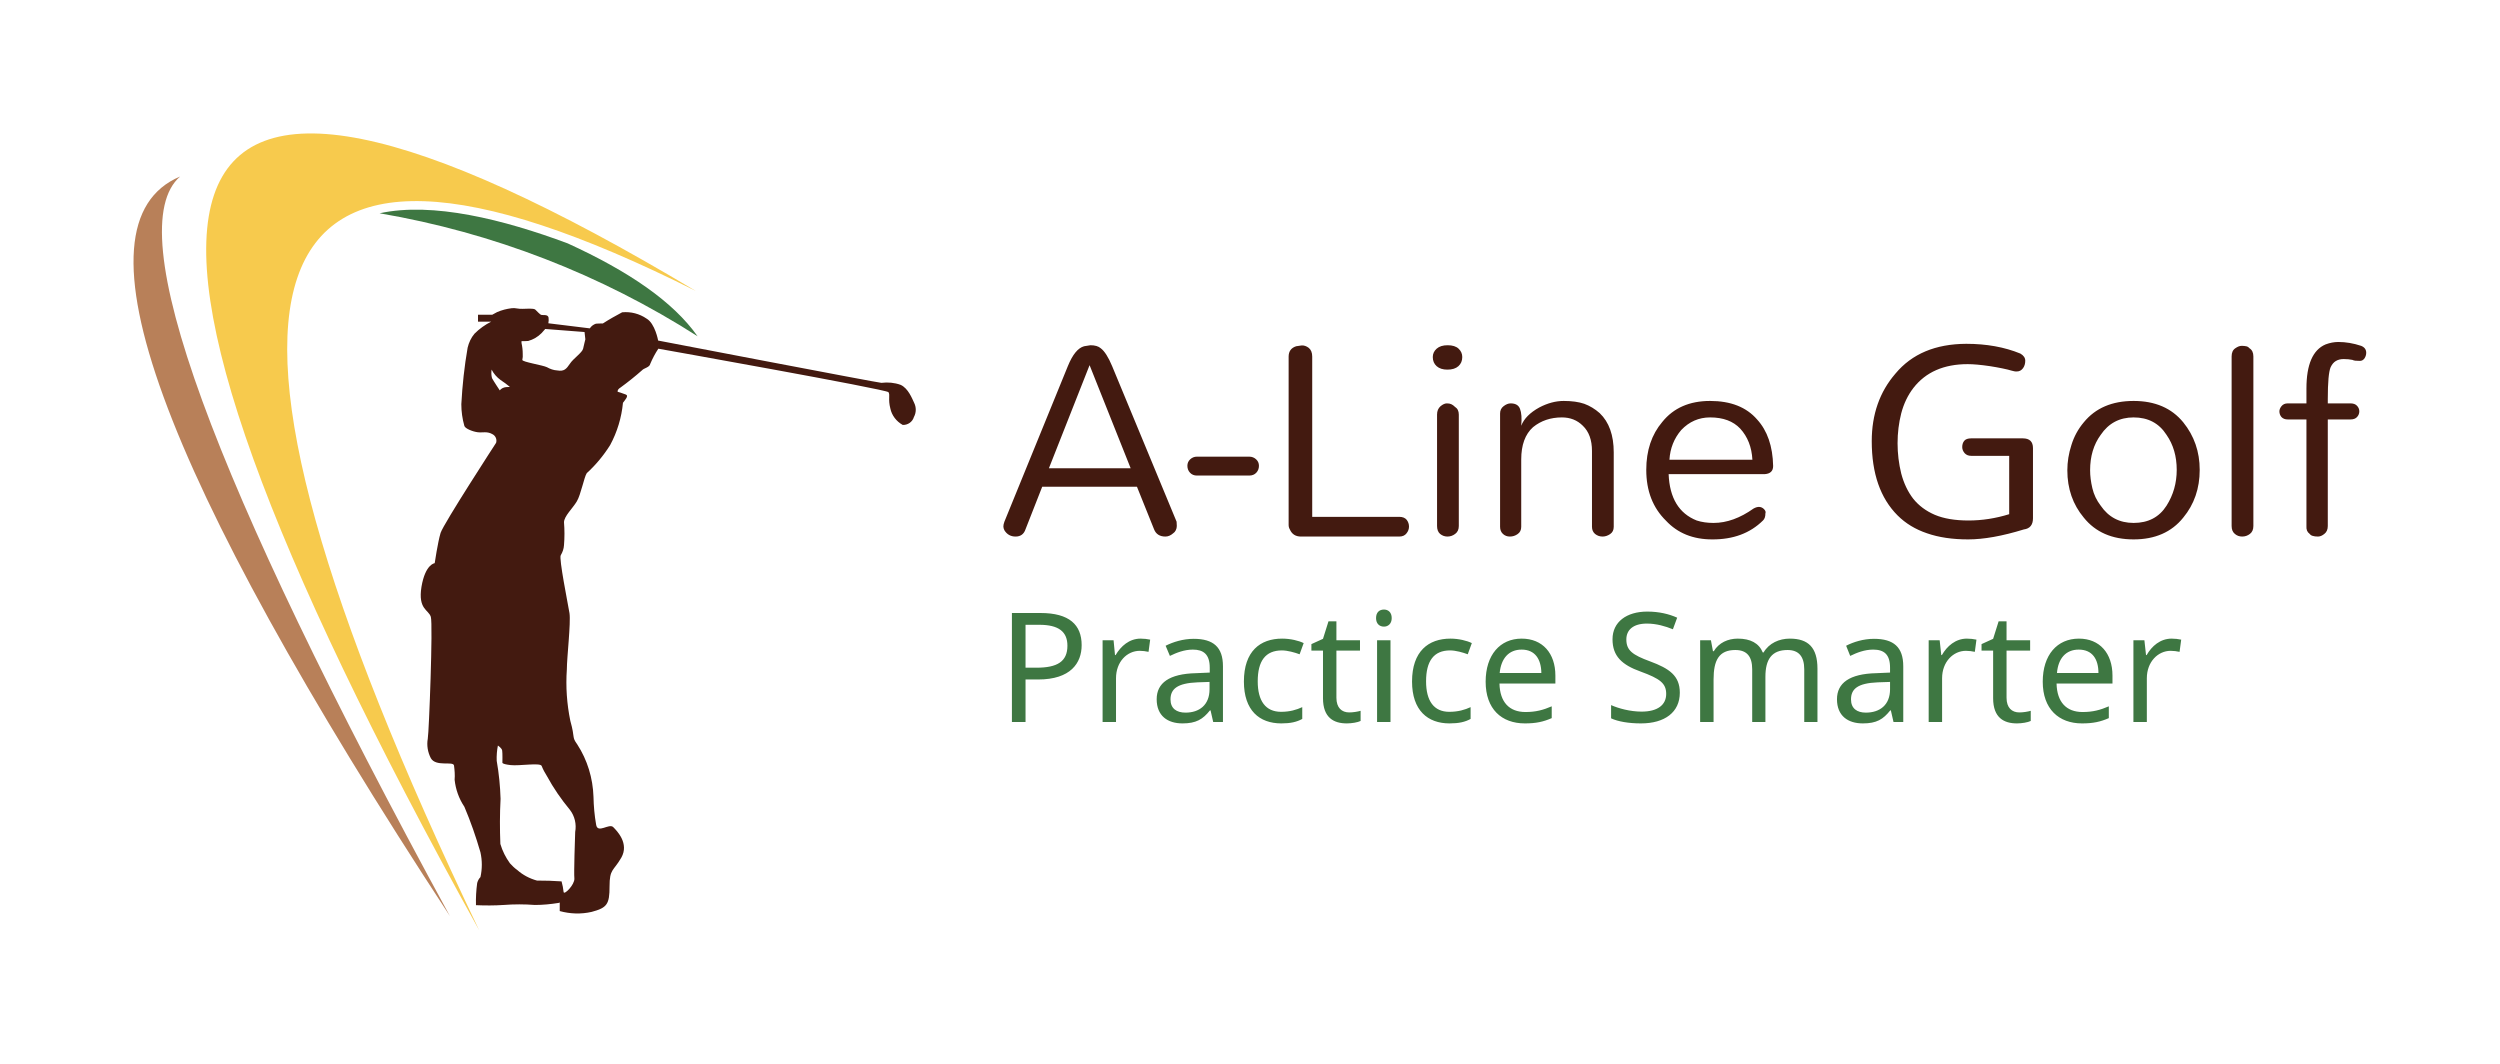 <svg xmlns="http://www.w3.org/2000/svg" version="1.1" xmlns:xlink="http://www.w3.org/1999/xlink" viewBox="0 0 12.296 5.232"><g transform="matrix(1,0,0,1,4.904,1.682)"><g clip-path="url(#SvgjsClipPath1001)"><g clip-path="url(#SvgjsClipPath10005e8079f3-d54f-4fb9-9eec-383a4123eb2b)"><path d=" M -2.339 0.005 C -2.335 0.023 -2.333 0.04 -2.333 0.059 C -2.332 0.068 -2.333 0.079 -2.335 0.088 C -2.337 0.098 -2.234 0.114 -2.214 0.124 C -2.198 0.133 -2.181 0.139 -2.163 0.14 C -2.129 0.146 -2.118 0.132 -2.101 0.107 C -2.085 0.082 -2.04 0.052 -2.036 0.033 C -2.032 0.014 -2.025 -0.013 -2.025 -0.013 L -2.029 -0.049 L -2.223 -0.064 C -2.223 -0.064 -2.221 -0.064 -2.241 -0.043 C -2.259 -0.025 -2.281 -0.012 -2.306 -0.005 C -2.317 -0.004 -2.328 -0.004 -2.339 -0.004 Z M -2.486 0.135 C -2.488 0.15 -2.488 0.164 -2.484 0.178 C -2.478 0.19 -2.446 0.238 -2.446 0.238 C -2.439 0.229 -2.427 0.223 -2.415 0.222 L -2.396 0.221 C -2.411 0.209 -2.426 0.197 -2.442 0.187 C -2.46 0.174 -2.476 0.156 -2.486 0.136 Z M -2.455 1.984 C -2.46 2.009 -2.462 2.035 -2.461 2.06 C -2.45 2.122 -2.444 2.184 -2.442 2.247 C -2.446 2.321 -2.446 2.395 -2.443 2.469 C -2.433 2.503 -2.417 2.535 -2.396 2.564 C -2.385 2.576 -2.373 2.588 -2.36 2.597 C -2.332 2.622 -2.299 2.639 -2.263 2.649 C -2.223 2.649 -2.182 2.65 -2.142 2.653 C -2.137 2.67 -2.134 2.688 -2.132 2.705 C -2.13 2.723 -2.077 2.669 -2.079 2.639 C -2.082 2.61 -2.076 2.441 -2.075 2.41 C -2.068 2.372 -2.077 2.332 -2.101 2.301 C -2.144 2.249 -2.182 2.194 -2.214 2.135 C -2.224 2.119 -2.233 2.103 -2.24 2.085 C -2.247 2.068 -2.349 2.086 -2.393 2.081 C -2.436 2.076 -2.433 2.069 -2.433 2.069 C -2.433 2.069 -2.432 2.023 -2.434 2.01 C -2.435 1.998 -2.455 1.985 -2.455 1.985 Z M -2.151 2.757 L -2.157 2.759 C -2.195 2.765 -2.234 2.769 -2.273 2.769 C -2.324 2.765 -2.376 2.765 -2.427 2.769 C -2.472 2.772 -2.518 2.772 -2.563 2.77 C -2.564 2.734 -2.562 2.697 -2.557 2.661 C -2.554 2.65 -2.549 2.64 -2.541 2.632 C -2.532 2.592 -2.532 2.55 -2.541 2.51 C -2.563 2.434 -2.589 2.359 -2.62 2.286 C -2.647 2.246 -2.663 2.2 -2.668 2.153 C -2.666 2.13 -2.668 2.106 -2.671 2.083 C -2.675 2.06 -2.76 2.091 -2.785 2.047 C -2.8 2.018 -2.806 1.984 -2.8 1.951 C -2.794 1.919 -2.774 1.389 -2.785 1.352 C -2.796 1.316 -2.849 1.316 -2.831 1.204 C -2.812 1.092 -2.766 1.088 -2.766 1.088 C -2.766 1.088 -2.751 0.986 -2.737 0.939 C -2.722 0.893 -2.464 0.496 -2.464 0.496 C -2.459 0.48 -2.466 0.462 -2.481 0.454 C -2.508 0.438 -2.53 0.447 -2.554 0.444 C -2.579 0.441 -2.616 0.426 -2.62 0.413 C -2.63 0.378 -2.635 0.342 -2.635 0.306 C -2.63 0.213 -2.62 0.12 -2.604 0.028 C -2.598 0.003 -2.587 -0.021 -2.57 -0.041 C -2.546 -0.065 -2.518 -0.085 -2.488 -0.1 L -2.553 -0.1 L -2.553 -0.134 L -2.483 -0.134 C -2.483 -0.134 -2.483 -0.134 -2.459 -0.147 C -2.436 -0.157 -2.412 -0.163 -2.388 -0.166 C -2.379 -0.167 -2.37 -0.167 -2.362 -0.165 C -2.352 -0.163 -2.343 -0.163 -2.334 -0.163 C -2.317 -0.163 -2.279 -0.167 -2.271 -0.159 C -2.263 -0.152 -2.249 -0.135 -2.241 -0.133 C -2.234 -0.131 -2.209 -0.137 -2.206 -0.12 C -2.205 -0.111 -2.205 -0.101 -2.207 -0.092 L -2.003 -0.067 C -1.996 -0.078 -1.985 -0.086 -1.973 -0.09 C -1.962 -0.091 -1.95 -0.091 -1.939 -0.091 C -1.908 -0.111 -1.876 -0.129 -1.844 -0.146 C -1.801 -0.15 -1.759 -0.139 -1.724 -0.115 C -1.682 -0.091 -1.667 -0.007 -1.667 -0.007 C -1.667 -0.007 -0.584 0.201 -0.569 0.201 C -0.537 0.197 -0.504 0.2 -0.474 0.211 C -0.437 0.228 -0.418 0.278 -0.408 0.299 C -0.397 0.321 -0.397 0.347 -0.409 0.369 C -0.416 0.393 -0.439 0.409 -0.464 0.408 C -0.495 0.391 -0.518 0.361 -0.525 0.327 C -0.537 0.28 -0.525 0.262 -0.534 0.247 C -0.543 0.233 -1.666 0.033 -1.666 0.033 C -1.682 0.057 -1.695 0.082 -1.706 0.108 C -1.709 0.125 -1.738 0.129 -1.746 0.139 C -1.78 0.169 -1.815 0.197 -1.852 0.224 C -1.87 0.235 -1.866 0.245 -1.866 0.245 C -1.866 0.245 -1.844 0.251 -1.827 0.258 C -1.809 0.264 -1.83 0.285 -1.84 0.299 C -1.847 0.372 -1.868 0.442 -1.903 0.507 C -1.935 0.558 -1.974 0.605 -2.018 0.645 C -2.031 0.664 -2.047 0.751 -2.067 0.784 C -2.087 0.818 -2.13 0.857 -2.13 0.887 C -2.127 0.924 -2.127 0.962 -2.13 0.999 C -2.131 1.017 -2.137 1.034 -2.146 1.049 C -2.156 1.063 -2.111 1.286 -2.103 1.334 C -2.096 1.382 -2.116 1.553 -2.116 1.61 C -2.122 1.695 -2.116 1.78 -2.099 1.863 C -2.074 1.952 -2.093 1.94 -2.065 1.979 C -2.015 2.056 -1.988 2.145 -1.985 2.237 C -1.984 2.283 -1.98 2.329 -1.972 2.374 C -1.965 2.42 -1.908 2.366 -1.888 2.386 C -1.868 2.406 -1.809 2.467 -1.848 2.536 C -1.887 2.604 -1.906 2.59 -1.906 2.678 C -1.906 2.765 -1.918 2.783 -1.994 2.803 C -2.046 2.815 -2.1 2.813 -2.151 2.799 Z" fill="#431a10" transform="matrix(1,0,0,1,0,0)" fill-rule="evenodd"></path></g><g clip-path="url(#SvgjsClipPath10005e8079f3-d54f-4fb9-9eec-383a4123eb2b)"><path d=" M -2.547 2.894 C -4.641 -0.881 -4.286 -1.929 -1.482 -0.251 C -3.74 -1.385 -4.095 -0.337 -2.547 2.894" fill="#f7ca4d" transform="matrix(1,0,0,1,0,0)" fill-rule="evenodd"></path></g><g clip-path="url(#SvgjsClipPath10005e8079f3-d54f-4fb9-9eec-383a4123eb2b)"><path d=" M -4.018 -0.814 C -4.569 -0.582 -4.127 0.631 -2.691 2.824 C -3.873 0.657 -4.315 -0.556 -4.018 -0.814" fill="#b88059" transform="matrix(1,0,0,1,0,0)" fill-rule="evenodd"></path></g><g clip-path="url(#SvgjsClipPath10005e8079f3-d54f-4fb9-9eec-383a4123eb2b)"><path d=" M -3.037 -0.633 C -2.48 -0.538 -1.948 -0.332 -1.473 -0.028 C -1.593 -0.198 -1.81 -0.347 -2.112 -0.485 C -2.426 -0.602 -2.776 -0.69 -3.037 -0.633" fill="#3e7742" transform="matrix(1,0,0,1,0,0)" fill-rule="evenodd"></path></g></g><g><path d=" M 0.883 0.884 Q 0.884 0.895 0.884 0.905 Q 0.884 0.916 0.879 0.926 Q 0.874 0.936 0.866 0.941 Q 0.848 0.957 0.828 0.957 Q 0.786 0.957 0.772 0.921 L 0.688 0.712 L 0.222 0.712 L 0.14 0.921 Q 0.128 0.957 0.091 0.957 Q 0.055 0.957 0.036 0.926 Q 0.031 0.916 0.031 0.907 Q 0.031 0.898 0.036 0.884 L 0.348 0.119 Q 0.383 0.033 0.428 0.021 Q 0.44 0.019 0.459 0.016 Q 0.493 0.016 0.51 0.031 Q 0.538 0.052 0.566 0.119 L 0.883 0.884 M 0.255 0.621 L 0.657 0.621 L 0.455 0.114 L 0.255 0.621 M 0.983 0.657 Q 0.962 0.657 0.949 0.643 Q 0.936 0.629 0.936 0.609 Q 0.936 0.59 0.95 0.577 Q 0.964 0.564 0.983 0.564 L 1.24 0.564 Q 1.26 0.564 1.274 0.577 Q 1.288 0.59 1.288 0.609 Q 1.288 0.629 1.275 0.643 Q 1.262 0.657 1.24 0.657 L 0.983 0.657 M 1.495 0.957 Q 1.455 0.957 1.44 0.922 Q 1.434 0.912 1.434 0.9 L 1.434 0.072 Q 1.434 0.033 1.471 0.021 Q 1.481 0.019 1.498 0.017 Q 1.516 0.016 1.533 0.029 Q 1.55 0.043 1.55 0.072 L 1.55 0.86 L 1.978 0.86 Q 2.003 0.86 2.015 0.875 Q 2.026 0.89 2.026 0.908 Q 2.026 0.926 2.014 0.941 Q 2.002 0.957 1.978 0.957 L 1.495 0.957 M 2.288 0.074 Q 2.288 0.102 2.269 0.119 Q 2.25 0.136 2.215 0.136 Q 2.181 0.136 2.162 0.119 Q 2.143 0.102 2.143 0.074 Q 2.143 0.05 2.162 0.033 Q 2.181 0.016 2.216 0.016 Q 2.252 0.016 2.27 0.033 Q 2.288 0.05 2.288 0.074 M 2.164 0.357 Q 2.164 0.331 2.181 0.316 Q 2.198 0.302 2.212 0.302 Q 2.226 0.302 2.234 0.306 Q 2.243 0.31 2.252 0.319 Q 2.271 0.331 2.271 0.357 L 2.271 0.905 Q 2.271 0.931 2.253 0.944 Q 2.236 0.957 2.215 0.957 Q 2.195 0.957 2.179 0.944 Q 2.164 0.931 2.164 0.905 L 2.164 0.357 M 2.474 0.352 Q 2.474 0.329 2.491 0.316 Q 2.509 0.302 2.526 0.302 Q 2.562 0.302 2.572 0.329 Q 2.583 0.357 2.578 0.412 Q 2.598 0.36 2.667 0.322 Q 2.728 0.29 2.787 0.29 Q 2.847 0.29 2.888 0.304 Q 2.929 0.319 2.964 0.35 Q 3.033 0.416 3.033 0.543 L 3.033 0.909 Q 3.033 0.933 3.015 0.945 Q 2.997 0.957 2.978 0.957 Q 2.957 0.957 2.941 0.944 Q 2.926 0.931 2.926 0.909 L 2.926 0.536 Q 2.926 0.455 2.881 0.412 Q 2.84 0.371 2.778 0.371 Q 2.695 0.371 2.636 0.419 Q 2.578 0.471 2.578 0.578 L 2.578 0.909 Q 2.578 0.933 2.56 0.945 Q 2.543 0.957 2.522 0.957 Q 2.502 0.957 2.488 0.944 Q 2.474 0.931 2.474 0.909 L 2.474 0.352 M 3.817 0.61 Q 3.817 0.647 3.776 0.65 L 3.303 0.65 Q 3.31 0.826 3.441 0.878 Q 3.478 0.89 3.524 0.89 Q 3.621 0.89 3.721 0.819 Q 3.752 0.802 3.772 0.822 Q 3.783 0.833 3.779 0.843 Q 3.779 0.867 3.767 0.878 Q 3.672 0.972 3.517 0.971 Q 3.376 0.971 3.29 0.879 Q 3.193 0.784 3.193 0.629 Q 3.193 0.486 3.272 0.393 Q 3.355 0.29 3.507 0.29 Q 3.659 0.29 3.738 0.381 Q 3.814 0.464 3.817 0.61 M 3.715 0.579 Q 3.71 0.486 3.655 0.426 Q 3.603 0.371 3.507 0.371 Q 3.424 0.371 3.365 0.433 Q 3.312 0.495 3.307 0.579 L 3.715 0.579 M 4.612 0.85 Q 4.678 0.878 4.778 0.878 Q 4.878 0.878 4.978 0.847 L 4.978 0.56 L 4.791 0.56 Q 4.771 0.56 4.759 0.547 Q 4.747 0.533 4.747 0.517 Q 4.747 0.498 4.757 0.486 Q 4.767 0.474 4.791 0.474 L 5.045 0.474 Q 5.095 0.474 5.095 0.522 L 5.095 0.867 Q 5.095 0.916 5.05 0.922 Q 4.891 0.971 4.776 0.971 Q 4.66 0.971 4.574 0.941 Q 4.488 0.912 4.429 0.853 Q 4.302 0.726 4.302 0.488 Q 4.302 0.29 4.419 0.155 Q 4.54 0.01 4.767 0.009 Q 4.916 0.009 5.033 0.057 Q 5.057 0.071 5.057 0.092 Q 5.057 0.114 5.046 0.129 Q 5.034 0.145 5.016 0.145 L 5.009 0.145 Q 5.005 0.145 4.99 0.141 Q 4.974 0.136 4.945 0.13 Q 4.916 0.124 4.884 0.119 Q 4.816 0.109 4.774 0.109 Q 4.598 0.109 4.507 0.226 Q 4.466 0.279 4.447 0.351 Q 4.429 0.422 4.429 0.498 Q 4.429 0.574 4.447 0.647 Q 4.466 0.719 4.506 0.771 Q 4.547 0.822 4.612 0.85 M 5.264 0.631 Q 5.264 0.569 5.284 0.507 Q 5.303 0.445 5.345 0.395 Q 5.431 0.29 5.59 0.29 Q 5.748 0.29 5.834 0.395 Q 5.915 0.495 5.915 0.629 Q 5.915 0.766 5.834 0.864 Q 5.748 0.971 5.59 0.971 Q 5.431 0.971 5.345 0.864 Q 5.264 0.767 5.264 0.631 M 5.376 0.631 Q 5.376 0.672 5.387 0.719 Q 5.398 0.766 5.428 0.805 Q 5.486 0.89 5.59 0.89 Q 5.698 0.89 5.752 0.805 Q 5.802 0.726 5.802 0.629 Q 5.802 0.529 5.752 0.457 Q 5.697 0.371 5.59 0.371 Q 5.486 0.371 5.428 0.457 Q 5.376 0.528 5.376 0.631 M 6.072 0.071 Q 6.072 0.043 6.09 0.031 Q 6.107 0.019 6.121 0.019 Q 6.134 0.019 6.143 0.021 Q 6.152 0.022 6.16 0.031 Q 6.179 0.043 6.179 0.071 L 6.179 0.905 Q 6.179 0.931 6.162 0.944 Q 6.145 0.957 6.124 0.957 Q 6.103 0.957 6.088 0.944 Q 6.072 0.931 6.072 0.905 L 6.072 0.071 M 6.545 0.381 L 6.545 0.905 Q 6.545 0.931 6.528 0.944 Q 6.512 0.957 6.497 0.957 Q 6.481 0.957 6.472 0.954 Q 6.462 0.952 6.455 0.943 Q 6.438 0.931 6.44 0.905 L 6.44 0.381 L 6.348 0.381 Q 6.328 0.381 6.317 0.369 Q 6.307 0.357 6.307 0.341 Q 6.307 0.329 6.317 0.316 Q 6.328 0.302 6.348 0.302 L 6.44 0.302 L 6.44 0.229 Q 6.44 0.052 6.534 0.012 Q 6.566 1.1102230246251565e-16 6.597 1.1102230246251565e-16 Q 6.652 1.1102230246251565e-16 6.709 0.019 Q 6.734 0.029 6.734 0.053 Q 6.734 0.067 6.726 0.08 Q 6.717 0.093 6.703 0.093 Q 6.688 0.093 6.68 0.092 Q 6.672 0.091 6.666 0.088 Q 6.647 0.084 6.623 0.084 Q 6.6 0.084 6.584 0.094 Q 6.569 0.103 6.559 0.124 Q 6.545 0.157 6.545 0.281 L 6.545 0.302 L 6.657 0.302 Q 6.678 0.302 6.689 0.314 Q 6.7 0.326 6.7 0.341 Q 6.7 0.357 6.689 0.369 Q 6.678 0.381 6.657 0.381 L 6.545 0.381" fill="#431a10" fill-rule="nonzero"></path></g><g><path d=" M 0.214 1.333 L 0.073 1.333 L 0.073 1.869 L 0.14 1.869 L 0.14 1.66 L 0.202 1.66 C 0.362 1.66 0.416 1.579 0.416 1.491 C 0.416 1.391 0.355 1.333 0.214 1.333 M 0.208 1.391 C 0.303 1.391 0.346 1.425 0.346 1.494 C 0.346 1.572 0.296 1.602 0.194 1.602 L 0.14 1.602 L 0.14 1.391 M 0.706 1.459 C 0.65 1.459 0.609 1.496 0.583 1.54 L 0.58 1.54 L 0.573 1.467 L 0.519 1.467 L 0.519 1.869 L 0.585 1.869 L 0.585 1.654 C 0.585 1.573 0.639 1.519 0.702 1.519 C 0.715 1.519 0.732 1.521 0.745 1.524 L 0.753 1.464 C 0.74 1.461 0.721 1.459 0.706 1.459 M 0.967 1.46 C 0.914 1.46 0.865 1.476 0.829 1.494 L 0.85 1.544 C 0.883 1.528 0.921 1.513 0.963 1.513 C 1.015 1.513 1.046 1.536 1.046 1.602 L 1.046 1.626 L 0.978 1.629 C 0.847 1.632 0.785 1.677 0.785 1.757 C 0.785 1.839 0.839 1.876 0.912 1.876 C 0.979 1.876 1.012 1.856 1.047 1.812 L 1.05 1.812 L 1.063 1.869 L 1.111 1.869 L 1.111 1.595 C 1.111 1.501 1.064 1.46 0.967 1.46 M 0.986 1.674 L 1.045 1.672 L 1.045 1.708 C 1.045 1.786 0.994 1.823 0.927 1.823 C 0.883 1.823 0.853 1.803 0.853 1.758 C 0.853 1.707 0.886 1.678 0.986 1.674 M 1.398 1.876 C 1.443 1.876 1.474 1.869 1.501 1.854 L 1.501 1.796 C 1.473 1.809 1.44 1.819 1.397 1.819 C 1.321 1.819 1.282 1.766 1.282 1.669 C 1.282 1.569 1.32 1.517 1.401 1.517 C 1.428 1.517 1.464 1.527 1.488 1.536 L 1.508 1.481 C 1.484 1.469 1.443 1.459 1.402 1.459 C 1.294 1.459 1.214 1.521 1.214 1.67 C 1.214 1.812 1.29 1.876 1.398 1.876 M 1.732 1.822 C 1.695 1.822 1.669 1.799 1.669 1.75 L 1.669 1.518 L 1.785 1.518 L 1.785 1.467 L 1.669 1.467 L 1.669 1.374 L 1.63 1.374 L 1.603 1.46 L 1.546 1.486 L 1.546 1.518 L 1.603 1.518 L 1.603 1.752 C 1.603 1.849 1.657 1.876 1.72 1.876 C 1.744 1.876 1.774 1.871 1.788 1.864 L 1.788 1.814 C 1.775 1.818 1.751 1.822 1.732 1.822 M 1.903 1.316 C 1.881 1.316 1.864 1.329 1.864 1.358 C 1.864 1.386 1.881 1.4 1.903 1.4 C 1.923 1.4 1.941 1.386 1.941 1.358 C 1.941 1.329 1.923 1.316 1.903 1.316 M 1.935 1.467 L 1.869 1.467 L 1.869 1.869 L 1.935 1.869 M 2.225 1.876 C 2.271 1.876 2.302 1.869 2.329 1.854 L 2.329 1.796 C 2.301 1.809 2.268 1.819 2.224 1.819 C 2.149 1.819 2.11 1.766 2.11 1.669 C 2.11 1.569 2.148 1.517 2.228 1.517 C 2.256 1.517 2.291 1.527 2.315 1.536 L 2.335 1.481 C 2.311 1.469 2.27 1.459 2.23 1.459 C 2.122 1.459 2.041 1.521 2.041 1.67 C 2.041 1.812 2.118 1.876 2.225 1.876 M 2.58 1.459 C 2.474 1.459 2.403 1.539 2.403 1.671 C 2.403 1.805 2.481 1.876 2.596 1.876 C 2.651 1.876 2.687 1.868 2.728 1.85 L 2.728 1.792 C 2.686 1.81 2.65 1.82 2.599 1.82 C 2.519 1.82 2.473 1.771 2.471 1.68 L 2.746 1.68 L 2.746 1.641 C 2.746 1.531 2.683 1.459 2.58 1.459 M 2.58 1.513 C 2.646 1.513 2.676 1.56 2.677 1.628 L 2.472 1.628 C 2.479 1.556 2.517 1.513 2.58 1.513 M 3.358 1.725 C 3.358 1.641 3.306 1.606 3.212 1.571 C 3.125 1.539 3.095 1.517 3.095 1.463 C 3.095 1.416 3.129 1.385 3.196 1.385 C 3.243 1.385 3.287 1.398 3.324 1.413 L 3.345 1.356 C 3.305 1.338 3.256 1.326 3.198 1.326 C 3.096 1.326 3.027 1.377 3.027 1.462 C 3.027 1.545 3.073 1.588 3.165 1.621 C 3.261 1.656 3.291 1.679 3.291 1.731 C 3.291 1.785 3.249 1.818 3.17 1.818 C 3.113 1.818 3.056 1.802 3.02 1.786 L 3.02 1.851 C 3.054 1.867 3.107 1.876 3.167 1.876 C 3.284 1.876 3.358 1.821 3.358 1.725 M 3.899 1.459 C 3.847 1.459 3.797 1.481 3.77 1.527 L 3.766 1.527 C 3.747 1.481 3.705 1.459 3.643 1.459 C 3.595 1.459 3.55 1.479 3.525 1.521 L 3.521 1.521 L 3.511 1.467 L 3.458 1.467 L 3.458 1.869 L 3.524 1.869 L 3.524 1.66 C 3.524 1.566 3.55 1.515 3.631 1.515 C 3.688 1.515 3.714 1.547 3.714 1.61 L 3.714 1.869 L 3.779 1.869 L 3.779 1.647 C 3.779 1.561 3.81 1.515 3.888 1.515 C 3.943 1.515 3.97 1.547 3.97 1.61 L 3.97 1.869 L 4.035 1.869 L 4.035 1.607 C 4.035 1.503 3.99 1.459 3.899 1.459 M 4.313 1.46 C 4.26 1.46 4.211 1.476 4.176 1.494 L 4.196 1.544 C 4.229 1.528 4.267 1.513 4.309 1.513 C 4.362 1.513 4.392 1.536 4.392 1.602 L 4.392 1.626 L 4.324 1.629 C 4.193 1.632 4.131 1.677 4.131 1.757 C 4.131 1.839 4.185 1.876 4.258 1.876 C 4.326 1.876 4.358 1.856 4.393 1.812 L 4.396 1.812 L 4.409 1.869 L 4.457 1.869 L 4.457 1.595 C 4.457 1.501 4.41 1.46 4.313 1.46 M 4.332 1.674 L 4.392 1.672 L 4.392 1.708 C 4.392 1.786 4.341 1.823 4.273 1.823 C 4.23 1.823 4.2 1.803 4.2 1.758 C 4.2 1.707 4.232 1.678 4.332 1.674 M 4.77 1.459 C 4.714 1.459 4.672 1.496 4.647 1.54 L 4.644 1.54 L 4.636 1.467 L 4.582 1.467 L 4.582 1.869 L 4.648 1.869 L 4.648 1.654 C 4.648 1.573 4.703 1.519 4.765 1.519 C 4.779 1.519 4.796 1.521 4.809 1.524 L 4.817 1.464 C 4.804 1.461 4.785 1.459 4.77 1.459 M 5.028 1.822 C 4.991 1.822 4.965 1.799 4.965 1.75 L 4.965 1.518 L 5.081 1.518 L 5.081 1.467 L 4.965 1.467 L 4.965 1.374 L 4.926 1.374 L 4.899 1.46 L 4.842 1.486 L 4.842 1.518 L 4.899 1.518 L 4.899 1.752 C 4.899 1.849 4.953 1.876 5.016 1.876 C 5.04 1.876 5.07 1.871 5.084 1.864 L 5.084 1.814 C 5.071 1.818 5.047 1.822 5.028 1.822 M 5.321 1.459 C 5.214 1.459 5.143 1.539 5.143 1.671 C 5.143 1.805 5.222 1.876 5.336 1.876 C 5.391 1.876 5.427 1.868 5.468 1.85 L 5.468 1.792 C 5.426 1.81 5.39 1.82 5.339 1.82 C 5.259 1.82 5.213 1.771 5.211 1.68 L 5.486 1.68 L 5.486 1.641 C 5.486 1.531 5.423 1.459 5.321 1.459 M 5.32 1.513 C 5.387 1.513 5.417 1.56 5.417 1.628 L 5.213 1.628 C 5.219 1.556 5.257 1.513 5.32 1.513 M 5.777 1.459 C 5.721 1.459 5.679 1.496 5.654 1.54 L 5.651 1.54 L 5.643 1.467 L 5.589 1.467 L 5.589 1.869 L 5.655 1.869 L 5.655 1.654 C 5.655 1.573 5.71 1.519 5.772 1.519 C 5.786 1.519 5.803 1.521 5.816 1.524 L 5.824 1.464 C 5.811 1.461 5.792 1.459 5.777 1.459" fill="#3e7742" fill-rule="nonzero"></path></g></g><defs><clipPath id="SvgjsClipPath1001"><path d=" M -4.247 -1.025 h 3.847 v 3.92 h -3.847 Z"></path></clipPath><clipPath id="SvgjsClipPath10005e8079f3-d54f-4fb9-9eec-383a4123eb2b"><path d=" M -4.247 -1.025 L -0.4 -1.025 L -0.4 2.894 L -4.247 2.894 Z"></path></clipPath></defs></svg>